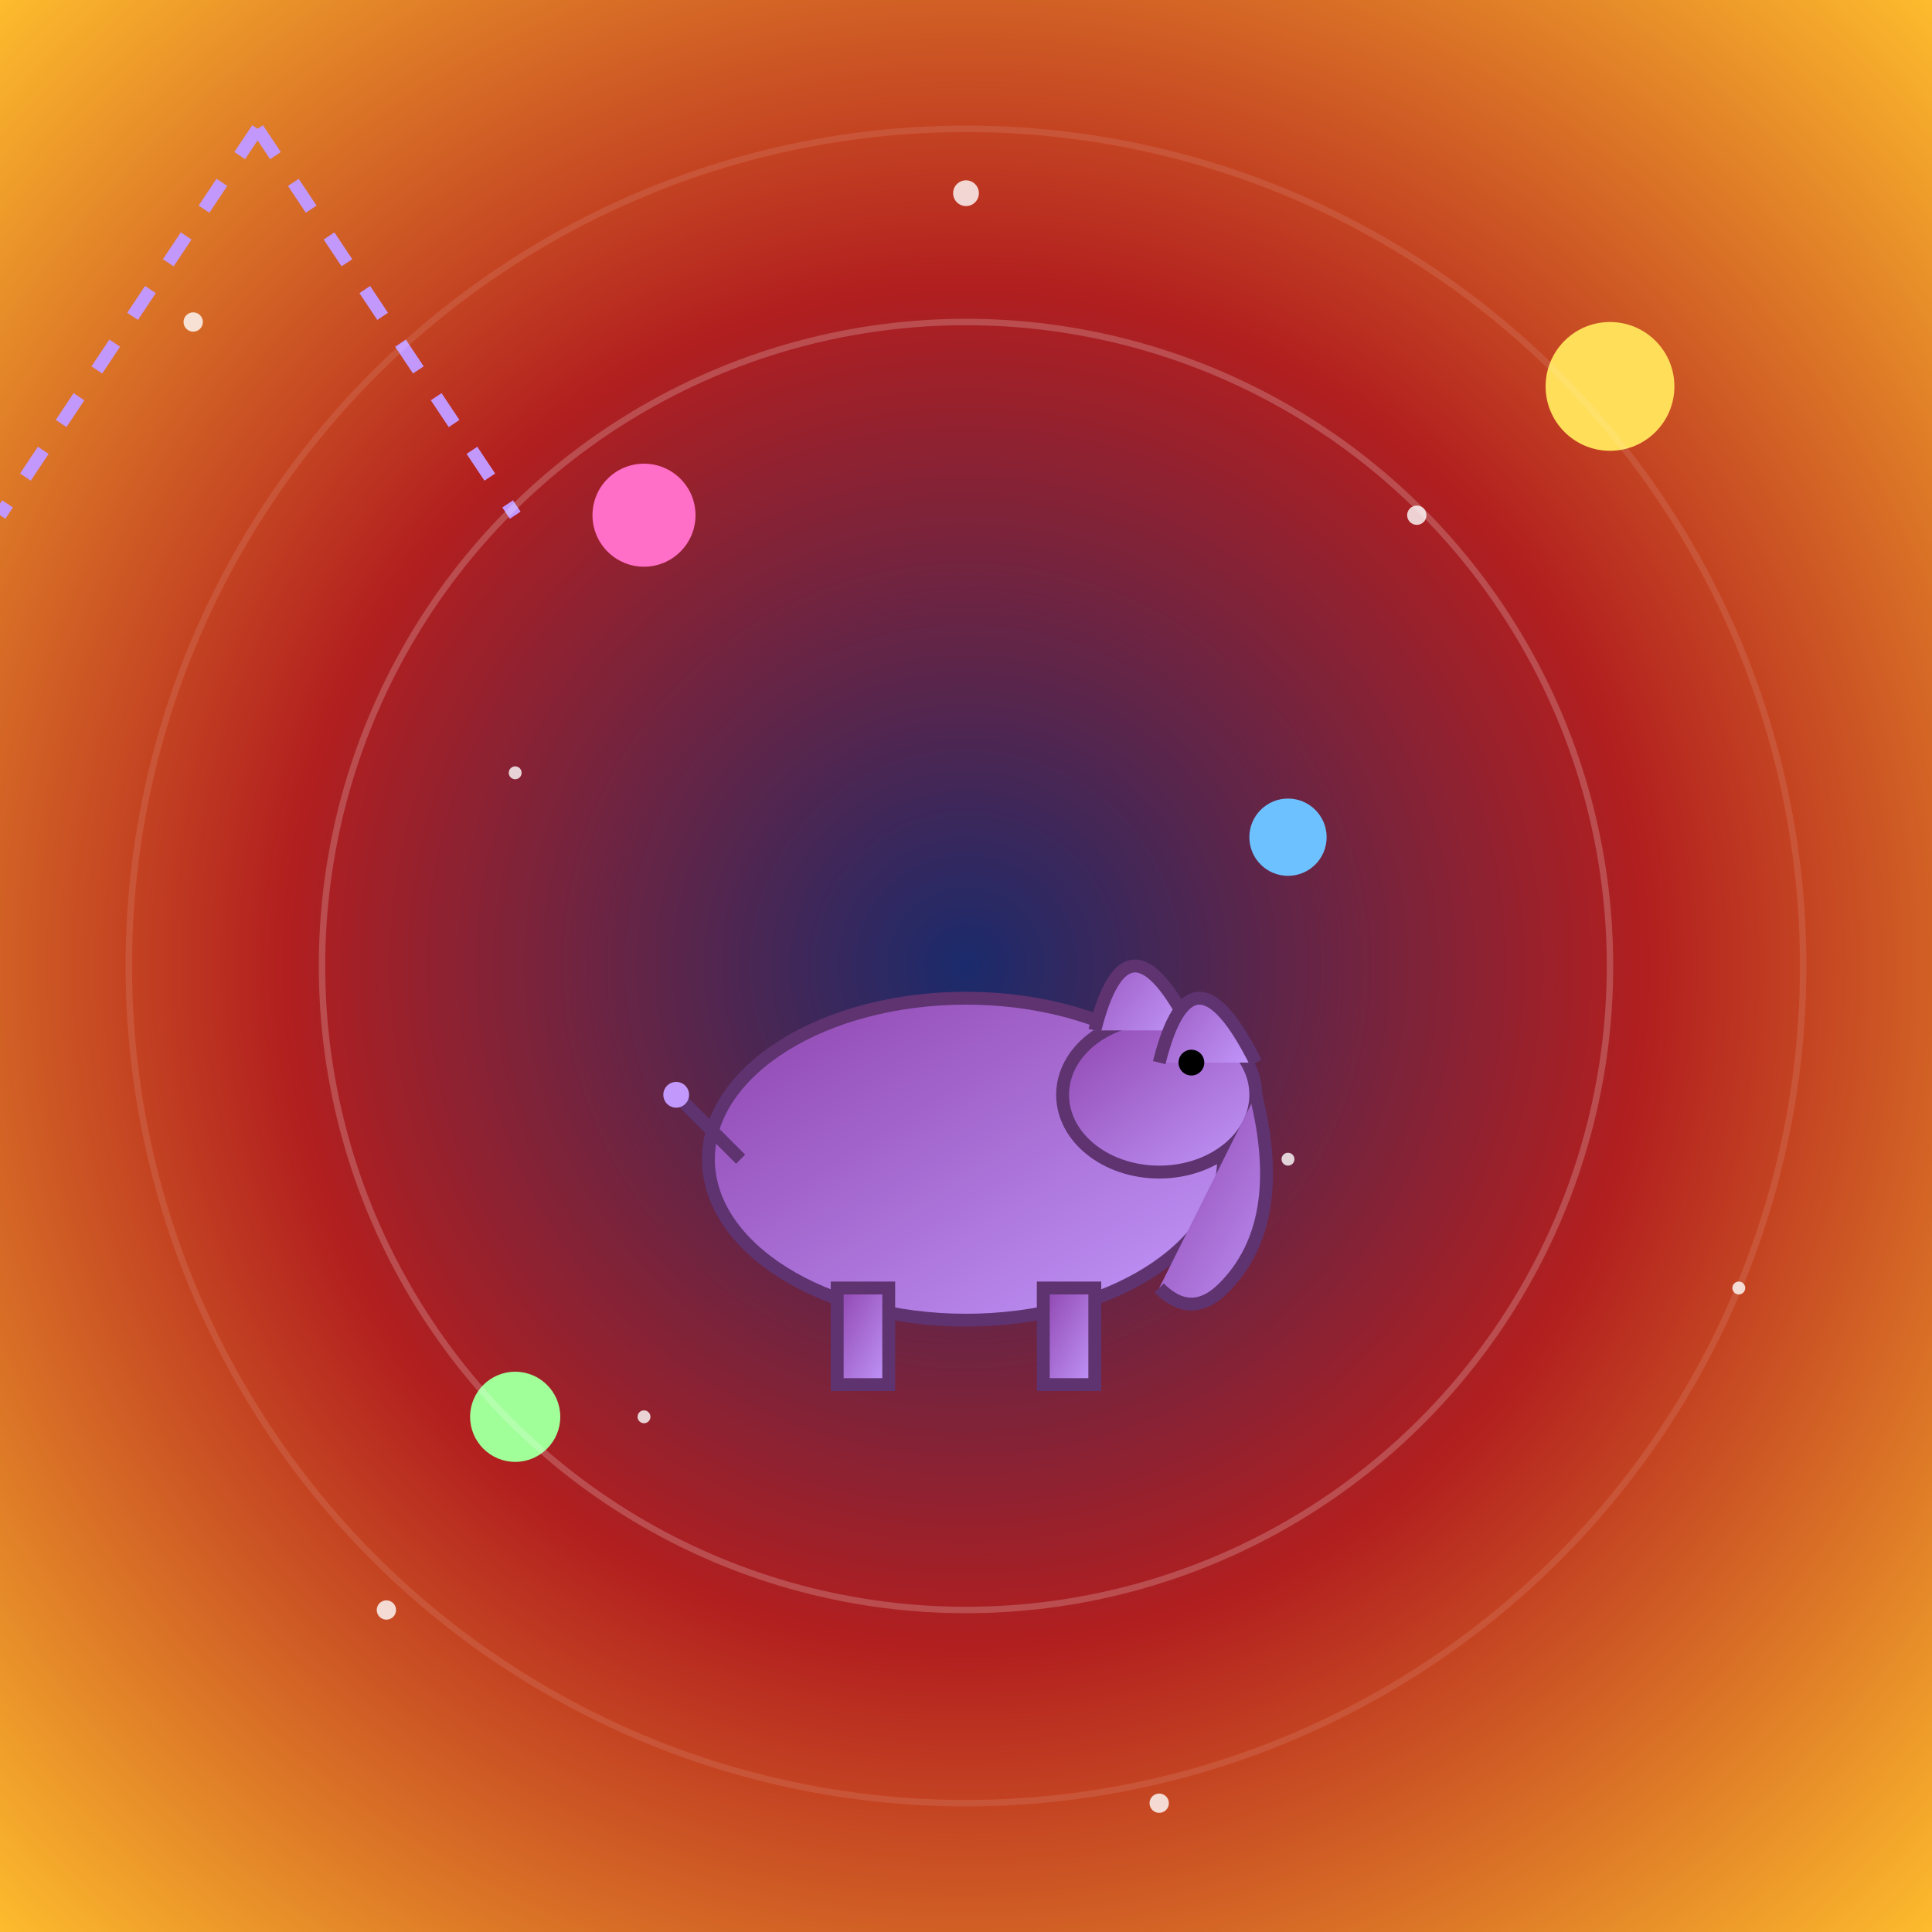 <svg viewBox="0 0 300 300" xmlns="http://www.w3.org/2000/svg">
  <!-- Background Gradient -->
  <defs>
    <radialGradient id="bgGradient" cx="50%" cy="50%" r="70%">
      <stop offset="0%" stop-color="#1a2a6c"/>
      <stop offset="50%" stop-color="#b21f1f"/>
      <stop offset="100%" stop-color="#fdbb2d"/>
    </radialGradient>
    <!-- Glow Filter -->
    <filter id="glow" x="-50%" y="-50%" width="200%" height="200%">
      <feGaussianBlur stdDeviation="3.5" result="coloredBlur"/>
      <feMerge>
        <feMergeNode in="coloredBlur"/>
        <feMergeNode in="SourceGraphic"/>
      </feMerge>
    </filter>
    <!-- Elephant Gradient -->
    <linearGradient id="elephantGradient" x1="0%" y1="0%" x2="100%" y2="100%">
      <stop offset="0%" stop-color="#8e44ad"/>
      <stop offset="100%" stop-color="#c298fc"/>
    </linearGradient>
  </defs>

  <!-- Starry Background -->
  <rect width="300" height="300" fill="url(#bgGradient)" />
  <g fill="white" opacity="0.8">
    <circle cx="30" cy="50" r="1.5"/>
    <circle cx="80" cy="120" r="1"/>
    <circle cx="150" cy="30" r="2"/>
    <circle cx="220" cy="80" r="1.5"/>
    <circle cx="270" cy="200" r="1"/>
    <circle cx="60" cy="250" r="1.5"/>
    <circle cx="200" cy="180" r="1"/>
    <circle cx="250" cy="60" r="2"/>
    <circle cx="100" cy="220" r="1"/>
    <circle cx="180" cy="280" r="1.5"/>
  </g>

  <!-- Purple Elephant -->
  <g transform="translate(150, 180)">
    <!-- Body -->
    <ellipse cx="0" cy="0" rx="40" ry="25" fill="url(#elephantGradient)" stroke="#5e3370" stroke-width="2"/>
    <!-- Head -->
    <ellipse cx="30" cy="-10" rx="15" ry="12" fill="url(#elephantGradient)" stroke="#5e3370" stroke-width="2"/>
    <!-- Ears -->
    <path d="M20,-20 Q25,-40 35,-20" fill="url(#elephantGradient)" stroke="#5e3370" stroke-width="2"/>
    <path d="M30,-15 Q35,-35 45,-15" fill="url(#elephantGradient)" stroke="#5e3370" stroke-width="2"/>
    <!-- Trunk -->
    <path d="M45,-10 Q50,10 40,20 Q35,25 30,20" fill="url(#elephantGradient)" stroke="#5e3370" stroke-width="2"/>
    <!-- Eyes -->
    <circle cx="35" cy="-15" r="2" fill="black"/>
    <!-- Legs -->
    <rect x="-20" y="20" width="8" height="15" fill="url(#elephantGradient)" stroke="#5e3370" stroke-width="2"/>
    <rect x="12" y="20" width="8" height="15" fill="url(#elephantGradient)" stroke="#5e3370" stroke-width="2"/>
    <!-- Tail -->
    <line x1="-35" y1="0" x2="-45" y2="-10" stroke="#5e3370" stroke-width="2"/>
    <circle cx="-45" cy="-10" r="2" fill="#c298fc"/>
  </g>

  <!-- Glowing Planets -->
  <g filter="url(#glow)">
    <!-- Planet 1 -->
    <circle cx="100" cy="80" r="8" fill="#ff6ec7"/>
    <!-- Planet 2 -->
    <circle cx="200" cy="130" r="6" fill="#6ec1ff"/>
    <!-- Planet 3 -->
    <circle cx="250" cy="60" r="10" fill="#ffde59"/>
    <!-- Planet 4 -->
    <circle cx="80" cy="220" r="7" fill="#a0ff99"/>
  </g>

  <!-- Trunk Juggling Effect -->
  <path d="M40,20 Q60,50 80,80" stroke="#c298fc" stroke-width="2" fill="none" stroke-dasharray="5,5"/>
  <path d="M40,20 Q20,50 0,80" stroke="#c298fc" stroke-width="2" fill="none" stroke-dasharray="5,5"/>

  <!-- Orbit Lines -->
  <circle cx="150" cy="150" r="100" stroke="rgba(255,255,255,0.2)" stroke-width="1" fill="none"/>
  <circle cx="150" cy="150" r="130" stroke="rgba(255,255,255,0.1)" stroke-width="1" fill="none"/>
</svg>